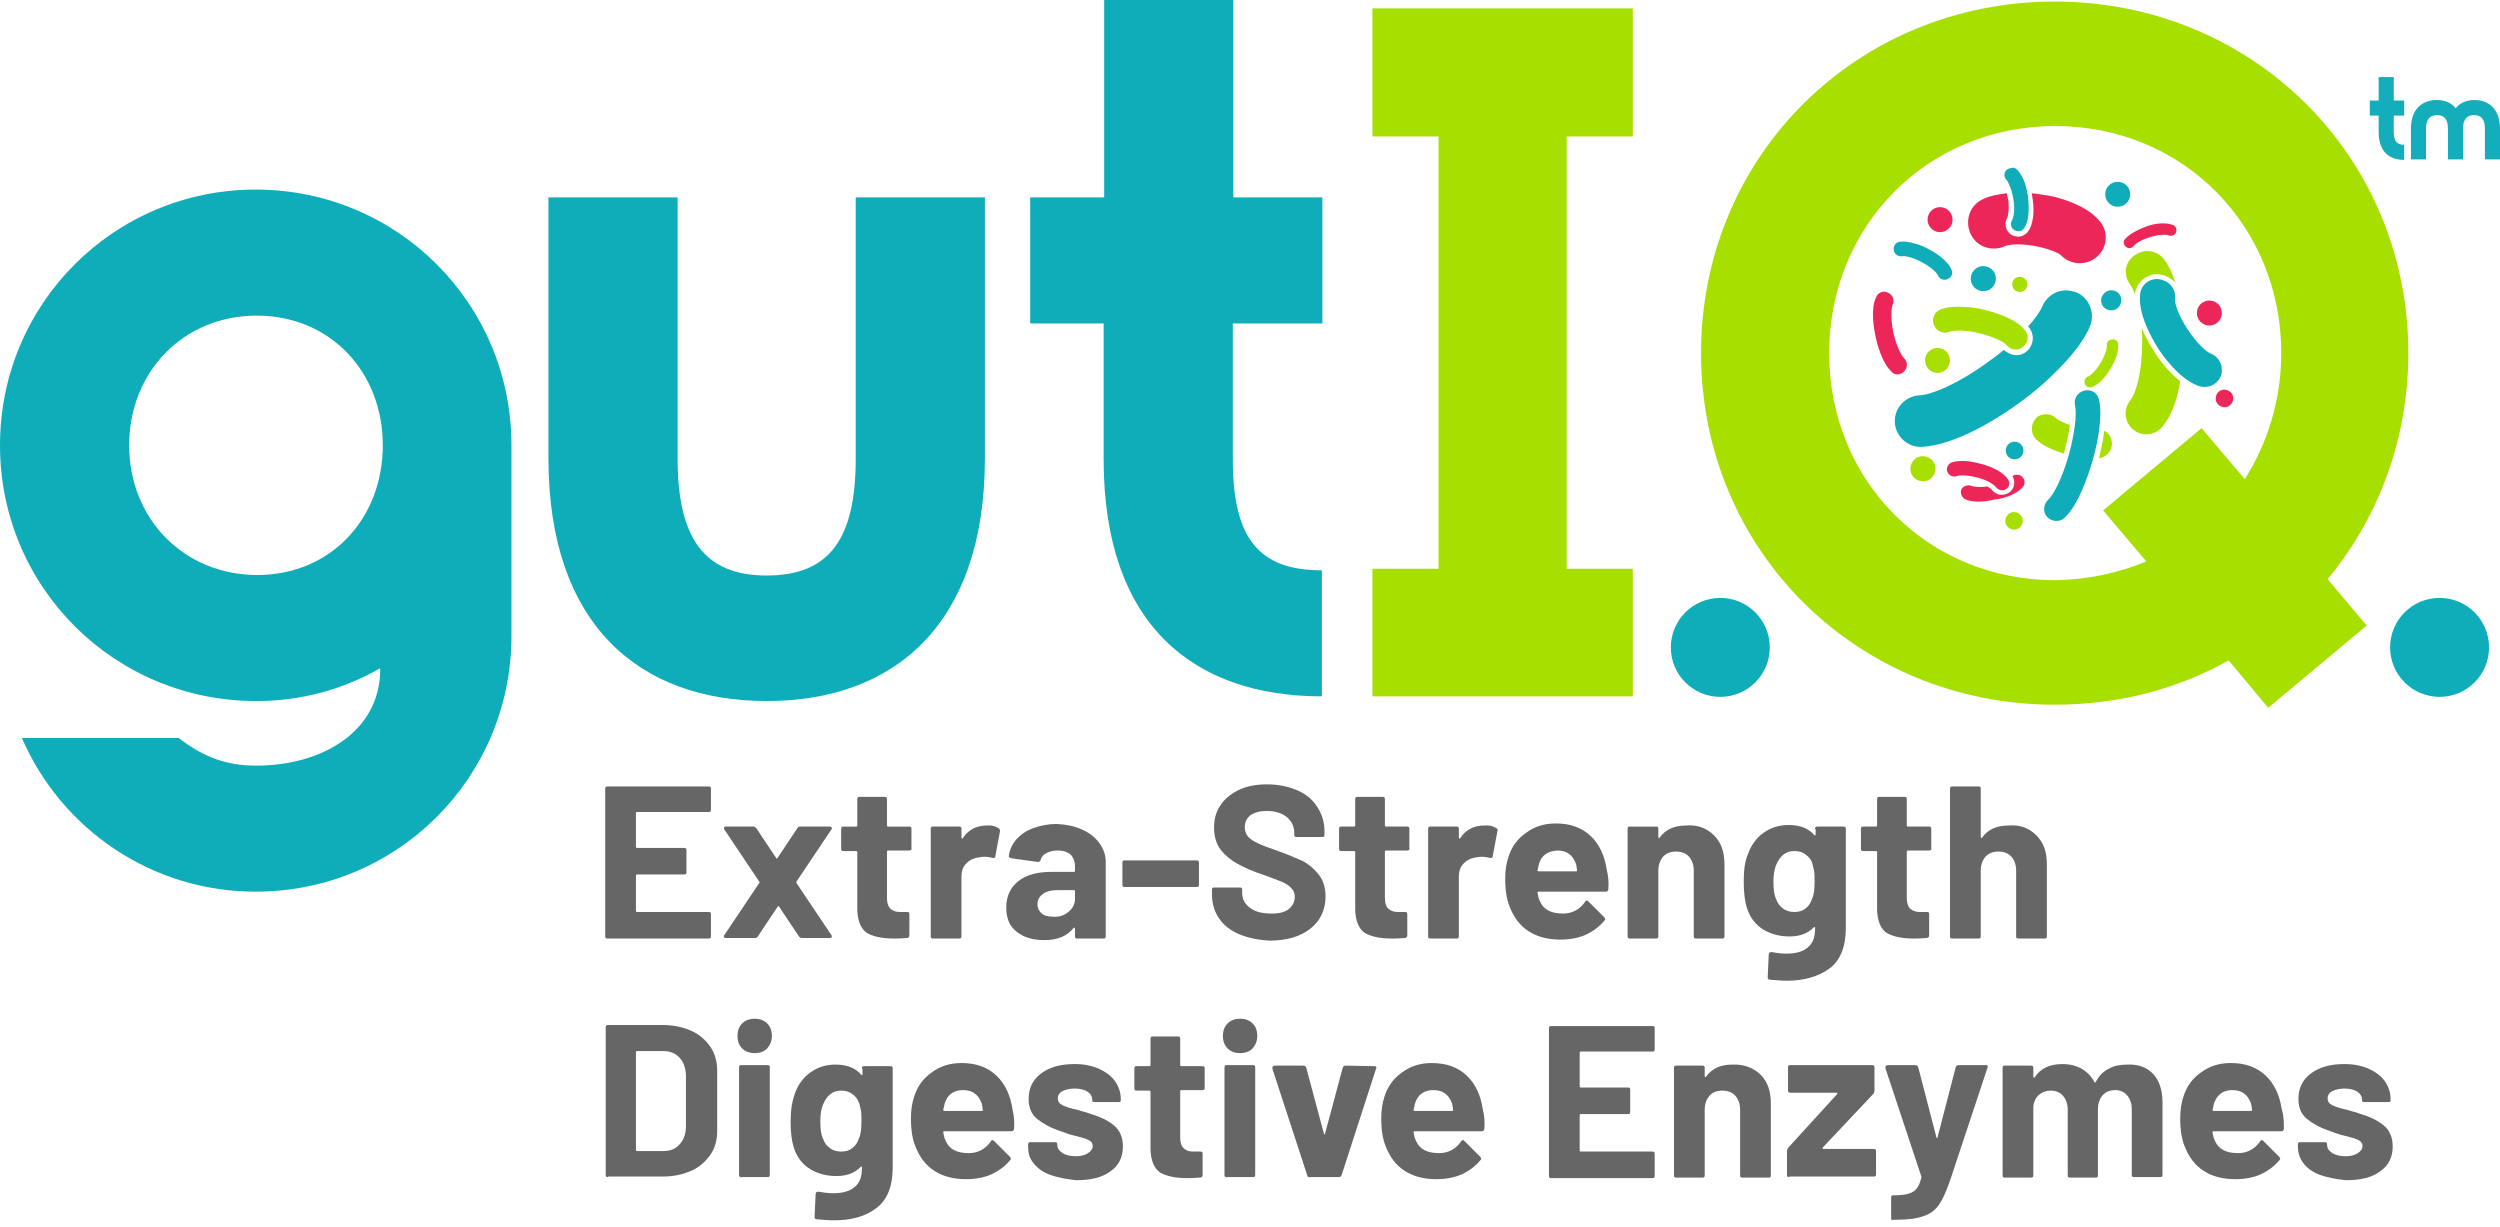 <?xml version="1.0" encoding="utf-8"?>
<!-- Generator: Adobe Illustrator 25.0.0, SVG Export Plug-In . SVG Version: 6.00 Build 0)  -->
<svg version="1.1" id="Layer_1" xmlns="http://www.w3.org/2000/svg" xmlns:xlink="http://www.w3.org/1999/xlink" x="0px" y="0px"
	 viewBox="0 0 480 235.5" style="enable-background:new 0 0 480 235.5;" xml:space="preserve">
<style type="text/css">
	.st0{fill:#666667;}
	.st1{fill:#0FACBA;}
	.st2{fill:#A7DF00;}
	.st3{fill:#13ADBB;}
	.st4{fill:#ED2659;}
</style>
<g>
	<g>
		<path class="st0" d="M136.4,155.8c-0.1,0.1-0.2,0.1-0.4,0.1h-13.7c-0.1,0-0.2,0.1-0.2,0.2v6.5c0,0.1,0.1,0.2,0.2,0.2h9
			c0.1,0,0.3,0,0.4,0.1c0.1,0.1,0.1,0.2,0.1,0.4v4.1c0,0.1,0,0.3-0.1,0.4c-0.1,0.1-0.2,0.1-0.4,0.1h-9c-0.1,0-0.2,0.1-0.2,0.2v6.8
			c0,0.1,0.1,0.2,0.2,0.2H136c0.1,0,0.3,0,0.4,0.1c0.1,0.1,0.1,0.2,0.1,0.4v4.1c0,0.1,0,0.3-0.1,0.4c-0.1,0.1-0.2,0.1-0.4,0.1h-19.3
			c-0.1,0-0.3,0-0.4-0.1s-0.1-0.2-0.1-0.4v-28.2c0-0.1,0-0.3,0.1-0.4c0.1-0.1,0.2-0.1,0.4-0.1H136c0.1,0,0.3,0,0.4,0.1
			c0.1,0.1,0.1,0.2,0.1,0.4v4.1C136.5,155.6,136.5,155.7,136.4,155.8z"/>
		<path class="st0" d="M139,179.9c-0.1-0.1,0-0.3,0.1-0.4l6.7-10c0.1-0.1,0.1-0.2,0-0.2l-6.7-10c-0.1-0.1-0.1-0.2-0.1-0.3
			c0-0.2,0.1-0.3,0.4-0.3h5.2c0.3,0,0.4,0.1,0.6,0.3l3.8,5.7c0.1,0.2,0.2,0.2,0.3,0l3.8-5.7c0.1-0.2,0.3-0.3,0.6-0.3h5.6
			c0.2,0,0.3,0.1,0.4,0.2c0.1,0.1,0,0.3-0.1,0.4l-6.7,10c0,0.1,0,0.2,0,0.2l6.7,10c0.1,0.1,0.1,0.2,0.1,0.3c0,0.2-0.1,0.3-0.4,0.3
			H154c-0.3,0-0.4-0.1-0.6-0.3l-3.8-5.7c-0.1-0.2-0.2-0.2-0.3,0l-3.8,5.7c-0.1,0.2-0.3,0.3-0.6,0.3h-5.6
			C139.2,180.1,139.1,180.1,139,179.9z"/>
		<path class="st0" d="M174.9,163.2c-0.1,0.1-0.2,0.1-0.4,0.1h-4c-0.1,0-0.2,0.1-0.2,0.2v8.9c0,0.9,0.2,1.6,0.6,2
			c0.4,0.4,1,0.7,1.8,0.7h1.4c0.1,0,0.3,0,0.4,0.1c0.1,0.1,0.1,0.2,0.1,0.4v4c0,0.3-0.2,0.5-0.5,0.5c-1.2,0.1-2,0.1-2.5,0.1
			c-2.3,0-4-0.4-5.2-1.1c-1.1-0.8-1.7-2.2-1.8-4.3v-11.2c0-0.1-0.1-0.2-0.2-0.2H162c-0.1,0-0.3,0-0.4-0.1c-0.1-0.1-0.1-0.2-0.1-0.4
			v-3.7c0-0.1,0-0.3,0.1-0.4c0.1-0.1,0.2-0.1,0.4-0.1h2.4c0.1,0,0.2-0.1,0.2-0.2v-5c0-0.1,0-0.3,0.1-0.4c0.1-0.1,0.2-0.1,0.4-0.1
			h4.7c0.1,0,0.3,0,0.4,0.1c0.1,0.1,0.1,0.2,0.1,0.4v5c0,0.1,0.1,0.2,0.2,0.2h4c0.1,0,0.3,0,0.4,0.1c0.1,0.1,0.1,0.2,0.1,0.4v3.7
			C175.1,163,175,163.1,174.9,163.2z"/>
		<path class="st0" d="M191.7,159c0.2,0.1,0.3,0.3,0.3,0.6l-0.9,4.8c0,0.3-0.2,0.4-0.6,0.3c-0.4-0.1-0.9-0.2-1.5-0.2
			c-0.2,0-0.5,0-0.9,0.1c-1,0.1-1.9,0.5-2.5,1.1c-0.7,0.7-1,1.5-1,2.6v11.4c0,0.1,0,0.3-0.1,0.4c-0.1,0.1-0.2,0.1-0.4,0.1h-4.9
			c-0.1,0-0.3,0-0.4-0.1c-0.1-0.1-0.1-0.2-0.1-0.4v-20.5c0-0.1,0-0.3,0.1-0.4c0.1-0.1,0.2-0.1,0.4-0.1h4.9c0.1,0,0.3,0,0.4,0.1
			s0.1,0.2,0.1,0.4v1.6c0,0.1,0,0.1,0.1,0.2c0.1,0,0.1,0,0.1,0c1.1-1.7,2.7-2.5,4.6-2.5C190.3,158.4,191.1,158.6,191.7,159z"/>
		<path class="st0" d="M207.8,159.3c1.4,0.6,2.5,1.5,3.3,2.6s1.2,2.3,1.2,3.6v14.2c0,0.1,0,0.3-0.1,0.4c-0.1,0.1-0.2,0.1-0.4,0.1
			h-4.9c-0.1,0-0.3,0-0.4-0.1c-0.1-0.1-0.1-0.2-0.1-0.4v-1.4c0-0.1,0-0.1-0.1-0.2c-0.1,0-0.1,0-0.2,0.1c-1.2,1.5-3,2.3-5.6,2.3
			c-2.2,0-3.9-0.5-5.3-1.6s-2-2.6-2-4.7c0-2.1,0.8-3.8,2.3-5s3.6-1.8,6.4-1.8h4.3c0.1,0,0.2-0.1,0.2-0.2v-0.9c0-0.9-0.3-1.6-0.8-2.2
			c-0.6-0.5-1.4-0.8-2.5-0.8c-0.9,0-1.6,0.2-2.2,0.5c-0.6,0.3-0.9,0.7-1.1,1.3c-0.1,0.3-0.3,0.4-0.5,0.4l-5.1-0.7
			c-0.3-0.1-0.5-0.2-0.5-0.4c0.1-1.2,0.6-2.2,1.4-3.2c0.8-0.9,1.9-1.7,3.3-2.2c1.4-0.5,2.9-0.8,4.5-0.8
			C204.7,158.3,206.3,158.6,207.8,159.3z M205.1,175.1c0.8-0.6,1.3-1.5,1.3-2.5v-1.5c0-0.1-0.1-0.2-0.2-0.2h-3
			c-1.3,0-2.2,0.2-2.9,0.7s-1.1,1.1-1.1,2c0,0.8,0.3,1.3,0.8,1.8c0.5,0.4,1.2,0.6,2.1,0.6C203.3,176.1,204.3,175.8,205.1,175.1z"/>
		<path class="st0" d="M215.6,170.2c-0.1-0.1-0.1-0.2-0.1-0.4v-4.1c0-0.1,0-0.3,0.1-0.4c0.1-0.1,0.2-0.1,0.4-0.1h13.7
			c0.1,0,0.3,0,0.4,0.1c0.1,0.1,0.1,0.2,0.1,0.4v4.1c0,0.1,0,0.3-0.1,0.4c-0.1,0.1-0.2,0.1-0.4,0.1H216
			C215.8,170.3,215.7,170.3,215.6,170.2z"/>
		<path class="st0" d="M238,179.4c-1.7-0.7-3-1.7-3.9-3s-1.4-2.9-1.4-4.6v-0.9c0-0.1,0-0.3,0.1-0.4c0.1-0.1,0.2-0.1,0.4-0.1h4.8
			c0.1,0,0.3,0,0.4,0.1c0.1,0.1,0.1,0.2,0.1,0.4v0.6c0,1.1,0.5,2.1,1.5,2.8c1,0.8,2.4,1.1,4.2,1.1c1.5,0,2.6-0.3,3.3-0.9
			c0.7-0.6,1.1-1.4,1.1-2.3c0-0.7-0.2-1.2-0.7-1.7c-0.4-0.5-1.1-0.9-1.8-1.2c-0.8-0.3-2-0.8-3.7-1.4c-1.9-0.6-3.4-1.3-4.7-2
			s-2.4-1.6-3.3-2.7c-0.9-1.2-1.3-2.6-1.3-4.3s0.4-3.1,1.3-4.4c0.9-1.3,2.1-2.2,3.6-2.9s3.3-1,5.3-1c2.1,0,4,0.4,5.7,1.1
			s3,1.8,3.9,3.2s1.4,2.9,1.4,4.7v0.6c0,0.1,0,0.3-0.1,0.4c-0.1,0.1-0.2,0.1-0.4,0.1H249c-0.1,0-0.3,0-0.4-0.1
			c-0.1-0.1-0.1-0.2-0.1-0.4v-0.3c0-1.2-0.5-2.2-1.4-3c-1-0.8-2.3-1.2-3.9-1.2c-1.3,0-2.3,0.3-3.1,0.8c-0.7,0.6-1.1,1.3-1.1,2.3
			c0,0.7,0.2,1.3,0.6,1.8c0.4,0.5,1.1,0.9,1.9,1.3c0.8,0.4,2.2,0.9,3.9,1.5c2,0.7,3.5,1.4,4.7,1.9c1.1,0.6,2.1,1.4,3,2.5
			s1.4,2.5,1.4,4.3c0,2.6-1,4.7-2.9,6.2s-4.5,2.3-7.8,2.3C241.7,180.5,239.7,180.1,238,179.4z"/>
		<path class="st0" d="M270.5,163.2c-0.1,0.1-0.2,0.1-0.4,0.1h-4c-0.1,0-0.2,0.1-0.2,0.2v8.9c0,0.9,0.2,1.6,0.6,2s1,0.7,1.8,0.7h1.4
			c0.1,0,0.3,0,0.4,0.1s0.1,0.2,0.1,0.4v4c0,0.3-0.2,0.5-0.5,0.5c-1.2,0.1-2,0.1-2.5,0.1c-2.3,0-4-0.4-5.2-1.1
			c-1.1-0.8-1.7-2.2-1.8-4.3v-11.2c0-0.1-0.1-0.2-0.2-0.2h-2.4c-0.1,0-0.3,0-0.4-0.1s-0.1-0.2-0.1-0.4v-3.7c0-0.1,0-0.3,0.1-0.4
			s0.2-0.1,0.4-0.1h2.4c0.1,0,0.2-0.1,0.2-0.2v-5c0-0.1,0-0.3,0.1-0.4c0.1-0.1,0.2-0.1,0.4-0.1h4.7c0.1,0,0.3,0,0.4,0.1
			s0.1,0.2,0.1,0.4v5c0,0.1,0.1,0.2,0.2,0.2h4c0.1,0,0.3,0,0.4,0.1s0.1,0.2,0.1,0.4v3.7C270.7,163,270.6,163.1,270.5,163.2z"/>
		<path class="st0" d="M287.3,159c0.2,0.1,0.3,0.3,0.2,0.6l-0.9,4.8c0,0.3-0.2,0.4-0.6,0.3c-0.4-0.1-0.9-0.2-1.5-0.2
			c-0.2,0-0.5,0-0.9,0.1c-1,0.1-1.9,0.5-2.5,1.1c-0.7,0.7-1,1.5-1,2.6v11.4c0,0.1,0,0.3-0.1,0.4c-0.1,0.1-0.2,0.1-0.4,0.1h-4.9
			c-0.1,0-0.3,0-0.4-0.1s-0.1-0.2-0.1-0.4v-20.5c0-0.1,0-0.3,0.1-0.4s0.2-0.1,0.4-0.1h4.9c0.1,0,0.3,0,0.4,0.1s0.1,0.2,0.1,0.4v1.6
			c0,0.1,0,0.1,0.1,0.2c0.1,0,0.1,0,0.1,0c1.1-1.7,2.7-2.5,4.6-2.5C285.9,158.4,286.7,158.6,287.3,159z"/>
		<path class="st0" d="M308.8,170.7c0,0.3-0.2,0.5-0.5,0.5h-12.9c-0.2,0-0.2,0.1-0.2,0.2c0.1,0.6,0.2,1.1,0.5,1.7
			c0.7,1.6,2.2,2.3,4.4,2.3c1.8,0,3.2-0.8,4.2-2.2c0.1-0.2,0.2-0.3,0.4-0.3c0.1,0,0.2,0.1,0.3,0.2l3,3c0.1,0.1,0.2,0.3,0.2,0.4
			c0,0.1-0.1,0.2-0.2,0.3c-0.9,1.1-2.1,2-3.6,2.7c-1.4,0.6-3,0.9-4.8,0.9c-2.4,0-4.4-0.5-6.1-1.6s-2.8-2.6-3.6-4.6
			c-0.6-1.4-0.9-3.2-0.9-5.5c0-1.5,0.2-2.9,0.6-4.1c0.6-2,1.8-3.6,3.4-4.7c1.6-1.2,3.5-1.8,5.7-1.8c2.8,0,5,0.8,6.7,2.4
			c1.7,1.6,2.7,3.8,3.1,6.5C308.8,168.2,308.9,169.4,308.8,170.7z M295.5,165.8c-0.1,0.4-0.2,0.8-0.3,1.3c0,0.1,0.1,0.2,0.2,0.2h7.2
			c0.2,0,0.2-0.1,0.2-0.2c-0.1-0.8-0.2-1.2-0.2-1.2c-0.3-0.8-0.7-1.5-1.3-1.9c-0.6-0.5-1.4-0.7-2.3-0.7
			C297.2,163.4,296,164.2,295.5,165.8z"/>
		<path class="st0" d="M329.1,160.4c1.4,1.4,2,3.2,2,5.6v13.7c0,0.1,0,0.3-0.1,0.4c-0.1,0.1-0.2,0.1-0.4,0.1h-4.9
			c-0.1,0-0.3,0-0.4-0.1s-0.1-0.2-0.1-0.4v-12.5c0-1.1-0.3-2-0.9-2.7s-1.5-1-2.5-1s-1.9,0.3-2.5,1s-0.9,1.6-0.9,2.7v12.5
			c0,0.1,0,0.3-0.1,0.4c-0.1,0.1-0.2,0.1-0.4,0.1H313c-0.1,0-0.3,0-0.4-0.1s-0.1-0.2-0.1-0.4v-20.5c0-0.1,0-0.3,0.1-0.4
			s0.2-0.1,0.4-0.1h4.9c0.1,0,0.3,0,0.4,0.1s0.1,0.2,0.1,0.4v1.5c0,0.1,0,0.1,0.1,0.2c0.1,0,0.1,0,0.1,0c1.1-1.6,2.8-2.4,5.1-2.4
			C325.9,158.3,327.7,159,329.1,160.4z"/>
		<path class="st0" d="M348.6,158.8c0.1-0.1,0.2-0.1,0.4-0.1h4.9c0.1,0,0.3,0,0.4,0.1s0.1,0.2,0.1,0.4v19c0,3.6-1.1,6.3-3.2,7.8
			s-4.8,2.3-8.1,2.3c-1,0-2.1-0.1-3.3-0.2c-0.3,0-0.4-0.2-0.4-0.5l0.2-4.3c0-0.4,0.2-0.5,0.6-0.5c1,0.2,1.9,0.3,2.8,0.3
			c1.8,0,3.2-0.4,4.1-1.2c1-0.8,1.4-2,1.4-3.8c0-0.1,0-0.1-0.1-0.1s-0.1,0-0.2,0.1c-1.1,1.1-2.6,1.7-4.6,1.7c-1.8,0-3.5-0.4-5-1.3
			c-1.5-0.9-2.6-2.3-3.2-4.2c-0.4-1.3-0.6-2.9-0.6-5c0-2.2,0.2-3.9,0.8-5.3c0.6-1.7,1.6-3.1,3-4.1s3-1.5,4.8-1.5
			c2.1,0,3.8,0.6,4.9,1.9c0.1,0.1,0.1,0.1,0.2,0.1s0.1-0.1,0.1-0.1v-1C348.4,159,348.5,158.9,348.6,158.8z M348.4,169.2
			c0-0.9,0-1.5-0.1-2s-0.2-0.9-0.3-1.3c-0.2-0.8-0.7-1.4-1.3-1.8c-0.6-0.5-1.3-0.7-2.2-0.7c-0.8,0-1.5,0.2-2.1,0.7s-1,1.1-1.3,1.8
			c-0.4,0.8-0.6,2-0.6,3.4c0,1.6,0.2,2.7,0.5,3.3c0.3,0.8,0.7,1.4,1.3,1.8c0.6,0.5,1.4,0.7,2.2,0.7c0.9,0,1.6-0.2,2.2-0.7
			s1-1.1,1.2-1.8C348.3,171.8,348.4,170.7,348.4,169.2z"/>
		<path class="st0" d="M370.7,163.2c-0.1,0.1-0.2,0.1-0.4,0.1h-4c-0.1,0-0.2,0.1-0.2,0.2v8.9c0,0.9,0.2,1.6,0.6,2s1,0.7,1.8,0.7h1.4
			c0.1,0,0.3,0,0.4,0.1s0.1,0.2,0.1,0.4v4c0,0.3-0.2,0.5-0.5,0.5c-1.2,0.1-2,0.1-2.5,0.1c-2.3,0-4-0.4-5.2-1.1
			c-1.1-0.8-1.7-2.2-1.8-4.3v-11.2c0-0.1-0.1-0.2-0.2-0.2h-2.4c-0.1,0-0.3,0-0.4-0.1s-0.1-0.2-0.1-0.4v-3.7c0-0.1,0-0.3,0.1-0.4
			s0.2-0.1,0.4-0.1h2.4c0.1,0,0.2-0.1,0.2-0.2v-5c0-0.1,0-0.3,0.1-0.4c0.1-0.1,0.2-0.1,0.4-0.1h4.7c0.1,0,0.3,0,0.4,0.1
			s0.1,0.2,0.1,0.4v5c0,0.1,0.1,0.2,0.2,0.2h4c0.1,0,0.3,0,0.4,0.1s0.1,0.2,0.1,0.4v3.7C370.9,163,370.8,163.1,370.7,163.2z"/>
		<path class="st0" d="M391,160.4c1.4,1.4,2,3.2,2,5.6v13.7c0,0.1,0,0.3-0.1,0.4c-0.1,0.1-0.2,0.1-0.4,0.1h-4.9
			c-0.1,0-0.3,0-0.4-0.1s-0.1-0.2-0.1-0.4v-12.5c0-1.1-0.3-2-0.9-2.7s-1.5-1-2.5-1s-1.9,0.3-2.5,1s-0.9,1.6-0.9,2.7v12.5
			c0,0.1,0,0.3-0.1,0.4c-0.1,0.1-0.2,0.1-0.4,0.1h-4.9c-0.1,0-0.3,0-0.4-0.1s-0.1-0.2-0.1-0.4v-28.2c0-0.1,0-0.3,0.1-0.4
			s0.2-0.1,0.4-0.1h4.9c0.1,0,0.3,0,0.4,0.1s0.1,0.2,0.1,0.4v9.2c0,0.1,0,0.1,0.1,0.2c0.1,0,0.1,0,0.1,0c1.1-1.6,2.8-2.4,5.1-2.4
			C387.9,158.3,389.6,159,391,160.4z"/>
		<path class="st0" d="M116.4,225.9c-0.1-0.1-0.1-0.2-0.1-0.4v-28.2c0-0.1,0-0.3,0.1-0.4c0.1-0.1,0.2-0.1,0.4-0.1h10.4
			c2.1,0,3.9,0.4,5.5,1.1c1.6,0.7,2.8,1.8,3.7,3.1s1.3,2.9,1.3,4.6v11.5c0,1.8-0.4,3.3-1.3,4.6c-0.9,1.3-2.1,2.4-3.7,3.1
			c-1.6,0.7-3.4,1.1-5.5,1.1h-10.4C116.6,226.1,116.5,226,116.4,225.9z M122.3,221h5.1c1.3,0,2.3-0.4,3.1-1.3c0.8-0.9,1.2-2,1.2-3.5
			v-9.6c0-1.4-0.4-2.6-1.2-3.5s-1.9-1.3-3.2-1.3h-5c-0.1,0-0.2,0.1-0.2,0.2v18.7C122.1,221,122.2,221,122.3,221z"/>
		<path class="st0" d="M142.5,201.3c-0.6-0.6-0.9-1.4-0.9-2.4s0.3-1.8,0.9-2.4c0.6-0.6,1.4-0.9,2.4-0.9s1.8,0.3,2.4,0.9
			c0.6,0.6,0.9,1.4,0.9,2.4c0,0.9-0.3,1.7-0.9,2.4c-0.6,0.6-1.4,0.9-2.4,0.9S143.1,201.9,142.5,201.3z M142,225.9
			c-0.1-0.1-0.1-0.2-0.1-0.4V205c0-0.1,0-0.3,0.1-0.4c0.1-0.1,0.2-0.1,0.4-0.1h4.9c0.1,0,0.3,0,0.4,0.1c0.1,0.1,0.1,0.2,0.1,0.4
			v20.5c0,0.1,0,0.3-0.1,0.4c-0.1,0.1-0.2,0.1-0.4,0.1h-4.9C142.2,226.1,142.1,226,142,225.9z"/>
		<path class="st0" d="M165.6,204.8c0.1-0.1,0.2-0.1,0.4-0.1h4.9c0.1,0,0.3,0,0.4,0.1c0.1,0.1,0.1,0.2,0.1,0.4v19
			c0,3.6-1.1,6.3-3.2,7.8c-2.1,1.6-4.8,2.3-8.1,2.3c-1,0-2.1-0.1-3.3-0.2c-0.3,0-0.4-0.2-0.4-0.5l0.2-4.3c0-0.4,0.2-0.5,0.6-0.5
			c1,0.2,1.9,0.3,2.8,0.3c1.8,0,3.2-0.4,4.1-1.2c1-0.8,1.4-2,1.4-3.8c0-0.1,0-0.1-0.1-0.1s-0.1,0-0.2,0.1c-1.1,1.1-2.6,1.7-4.6,1.7
			c-1.8,0-3.5-0.4-5-1.3c-1.5-0.9-2.6-2.3-3.2-4.2c-0.4-1.3-0.6-2.9-0.6-5c0-2.2,0.3-3.9,0.8-5.3c0.6-1.7,1.6-3.1,3-4.1
			s3-1.5,4.8-1.5c2.1,0,3.8,0.6,4.9,1.9c0.1,0.1,0.1,0.1,0.2,0.1c0.1,0,0.1-0.1,0.1-0.1v-1C165.4,205,165.5,204.9,165.6,204.8z
			 M165.4,215.2c0-0.9,0-1.5-0.1-2s-0.2-0.9-0.3-1.3c-0.3-0.8-0.7-1.4-1.3-1.8c-0.6-0.5-1.3-0.7-2.2-0.7c-0.8,0-1.5,0.2-2.1,0.7
			s-1,1.1-1.3,1.8c-0.4,0.8-0.6,2-0.6,3.4c0,1.6,0.2,2.7,0.5,3.3c0.3,0.8,0.7,1.4,1.3,1.8c0.6,0.5,1.4,0.7,2.2,0.7
			c0.9,0,1.6-0.2,2.2-0.7c0.6-0.5,1-1.1,1.2-1.8C165.3,217.8,165.4,216.6,165.4,215.2z"/>
		<path class="st0" d="M194.7,216.7c0,0.3-0.2,0.5-0.5,0.5h-12.9c-0.2,0-0.2,0.1-0.2,0.2c0.1,0.6,0.2,1.1,0.5,1.7
			c0.7,1.6,2.2,2.3,4.4,2.3c1.8,0,3.2-0.8,4.2-2.2c0.1-0.2,0.2-0.3,0.4-0.3c0.1,0,0.2,0.1,0.3,0.2l3,3c0.1,0.1,0.2,0.3,0.2,0.4
			c0,0.1-0.1,0.2-0.2,0.3c-0.9,1.1-2.1,2-3.6,2.7c-1.4,0.6-3,0.9-4.8,0.9c-2.4,0-4.4-0.5-6.1-1.6s-2.8-2.6-3.6-4.6
			c-0.6-1.4-0.9-3.2-0.9-5.5c0-1.5,0.2-2.9,0.6-4.1c0.6-2,1.8-3.6,3.4-4.7c1.6-1.2,3.5-1.8,5.7-1.8c2.8,0,5,0.8,6.7,2.4
			c1.7,1.6,2.7,3.8,3.1,6.5C194.7,214.2,194.8,215.4,194.7,216.7z M181.4,211.8c-0.1,0.4-0.2,0.8-0.3,1.3c0,0.1,0.1,0.2,0.2,0.2h7.2
			c0.2,0,0.2-0.1,0.2-0.2c-0.1-0.8-0.2-1.2-0.2-1.2c-0.3-0.8-0.7-1.5-1.3-1.9c-0.6-0.5-1.4-0.7-2.3-0.7
			C183.1,209.3,181.9,210.2,181.4,211.8z"/>
		<path class="st0" d="M201.7,225.6c-1.4-0.5-2.5-1.3-3.2-2.2c-0.8-0.9-1.1-2-1.1-3.2v-0.4c0-0.1,0-0.3,0.1-0.4
			c0.1-0.1,0.2-0.1,0.4-0.1h4.6c0.1,0,0.3,0,0.4,0.1c0.1,0.1,0.1,0.2,0.1,0.4l0,0c0,0.6,0.3,1.1,1,1.6c0.7,0.4,1.5,0.6,2.6,0.6
			c0.9,0,1.7-0.2,2.3-0.6c0.6-0.4,0.9-0.8,0.9-1.4c0-0.5-0.3-0.9-0.8-1.1c-0.5-0.3-1.3-0.5-2.5-0.8c-1.3-0.3-2.3-0.7-3.1-1
			c-1.8-0.6-3.2-1.4-4.3-2.3c-1.1-0.9-1.6-2.2-1.6-3.8c0-2.1,0.8-3.7,2.4-4.9c1.6-1.2,3.7-1.8,6.4-1.8c1.8,0,3.3,0.3,4.7,0.9
			c1.3,0.6,2.4,1.4,3.1,2.4c0.7,1,1.1,2.2,1.1,3.5c0,0.1,0,0.3-0.1,0.4c-0.1,0.1-0.2,0.1-0.4,0.1h-4.5c-0.1,0-0.3,0-0.4-0.1
			c-0.1-0.1-0.1-0.2-0.1-0.4c0-0.6-0.3-1.1-0.9-1.5c-0.6-0.4-1.5-0.6-2.5-0.6c-0.9,0-1.7,0.2-2.3,0.5s-0.9,0.8-0.9,1.4
			c0,0.6,0.3,1,0.9,1.3s1.5,0.6,2.9,0.9c0.3,0.1,0.7,0.2,1,0.3c0.4,0.1,0.8,0.2,1.3,0.4c2,0.6,3.5,1.3,4.7,2.3
			c1.1,0.9,1.7,2.3,1.7,4c0,2.1-0.8,3.7-2.4,4.8c-1.6,1.2-3.8,1.7-6.6,1.7C204.8,226.4,203.1,226.1,201.7,225.6z"/>
		<path class="st0" d="M231.2,209.2c-0.1,0.1-0.2,0.1-0.4,0.1h-4c-0.1,0-0.2,0.1-0.2,0.2v8.9c0,0.9,0.2,1.6,0.6,2
			c0.4,0.4,1,0.7,1.8,0.7h1.4c0.1,0,0.3,0,0.4,0.1c0.1,0.1,0.1,0.2,0.1,0.4v4c0,0.3-0.2,0.5-0.5,0.5c-1.2,0.1-2,0.1-2.5,0.1
			c-2.3,0-4-0.4-5.2-1.1c-1.1-0.8-1.7-2.2-1.8-4.3v-11.2c0-0.1-0.1-0.2-0.2-0.2h-2.4c-0.1,0-0.3,0-0.4-0.1c-0.1-0.1-0.1-0.2-0.1-0.4
			v-3.7c0-0.1,0-0.3,0.1-0.4c0.1-0.1,0.2-0.1,0.4-0.1h2.4c0.1,0,0.2-0.1,0.2-0.2v-5c0-0.1,0-0.3,0.1-0.4c0.1-0.1,0.2-0.1,0.4-0.1
			h4.7c0.1,0,0.3,0,0.4,0.1c0.1,0.1,0.1,0.2,0.1,0.4v5c0,0.1,0.1,0.2,0.2,0.2h4c0.1,0,0.3,0,0.4,0.1c0.1,0.1,0.1,0.2,0.1,0.4v3.7
			C231.3,209,231.3,209.1,231.2,209.2z"/>
		<path class="st0" d="M235.7,201.3c-0.6-0.6-0.9-1.4-0.9-2.4s0.3-1.8,0.9-2.4c0.6-0.6,1.4-0.9,2.4-0.9s1.8,0.3,2.4,0.9
			c0.6,0.6,0.9,1.4,0.9,2.4c0,0.9-0.3,1.7-0.9,2.4c-0.6,0.6-1.4,0.9-2.4,0.9C237.1,202.2,236.3,201.9,235.7,201.3z M235.2,225.9
			c-0.1-0.1-0.1-0.2-0.1-0.4V205c0-0.1,0-0.3,0.1-0.4c0.1-0.1,0.2-0.1,0.4-0.1h4.9c0.1,0,0.3,0,0.4,0.1c0.1,0.1,0.1,0.2,0.1,0.4
			v20.5c0,0.1,0,0.3-0.1,0.4c-0.1,0.1-0.2,0.1-0.4,0.1h-4.9C235.4,226.1,235.3,226,235.2,225.9z"/>
		<path class="st0" d="M251,225.7l-6.7-20.5c0-0.1,0-0.1,0-0.2c0-0.2,0.2-0.4,0.5-0.4h5.4c0.3,0,0.5,0.1,0.6,0.4l3.4,12.7
			c0,0.1,0.1,0.1,0.1,0.1s0.1,0,0.1-0.1l3.4-12.7c0.1-0.3,0.3-0.4,0.6-0.4l5.4,0.1c0.2,0,0.3,0,0.4,0.1s0.1,0.2,0,0.4l-6.6,20.4
			c-0.1,0.3-0.3,0.4-0.5,0.4h-5.5C251.2,226.1,251,225.9,251,225.7z"/>
		<path class="st0" d="M285,216.7c0,0.3-0.2,0.5-0.5,0.5h-12.9c-0.2,0-0.2,0.1-0.2,0.2c0.1,0.6,0.2,1.1,0.5,1.7
			c0.7,1.6,2.2,2.3,4.4,2.3c1.8,0,3.2-0.8,4.2-2.2c0.1-0.2,0.2-0.3,0.4-0.3c0.1,0,0.2,0.1,0.3,0.2l3,3c0.1,0.1,0.2,0.3,0.2,0.4
			c0,0.1-0.1,0.2-0.2,0.3c-0.9,1.1-2.1,2-3.6,2.7c-1.4,0.6-3,0.9-4.8,0.9c-2.4,0-4.4-0.5-6.1-1.6s-2.8-2.6-3.6-4.6
			c-0.6-1.4-0.9-3.2-0.9-5.5c0-1.5,0.2-2.9,0.6-4.1c0.6-2,1.8-3.6,3.4-4.7c1.6-1.2,3.5-1.8,5.7-1.8c2.8,0,5,0.8,6.7,2.4
			c1.7,1.6,2.7,3.8,3.1,6.5C285,214.2,285.1,215.4,285,216.7z M271.7,211.8c-0.1,0.4-0.2,0.8-0.3,1.3c0,0.1,0.1,0.2,0.2,0.2h7.2
			c0.2,0,0.2-0.1,0.2-0.2c-0.1-0.8-0.2-1.2-0.2-1.2c-0.3-0.8-0.7-1.5-1.3-1.9c-0.6-0.5-1.4-0.7-2.3-0.7
			C273.4,209.3,272.2,210.2,271.7,211.8z"/>
		<path class="st0" d="M317.6,201.8c-0.1,0.1-0.2,0.1-0.4,0.1h-13.7c-0.1,0-0.2,0.1-0.2,0.2v6.5c0,0.1,0.1,0.2,0.2,0.2h9
			c0.1,0,0.3,0,0.4,0.1s0.1,0.2,0.1,0.4v4.1c0,0.1,0,0.3-0.1,0.4c-0.1,0.1-0.2,0.1-0.4,0.1h-9c-0.1,0-0.2,0.1-0.2,0.2v6.8
			c0,0.1,0.1,0.2,0.2,0.2h13.7c0.1,0,0.3,0,0.4,0.1s0.1,0.2,0.1,0.4v4.1c0,0.1,0,0.3-0.1,0.4c-0.1,0.1-0.2,0.1-0.4,0.1h-19.3
			c-0.1,0-0.3,0-0.4-0.1s-0.1-0.2-0.1-0.4v-28.2c0-0.1,0-0.3,0.1-0.4s0.2-0.1,0.4-0.1h19.3c0.1,0,0.3,0,0.4,0.1s0.1,0.2,0.1,0.4v4.1
			C317.7,201.5,317.7,201.7,317.6,201.8z"/>
		<path class="st0" d="M338,206.3c1.4,1.4,2,3.2,2,5.6v13.7c0,0.1,0,0.3-0.1,0.4c-0.1,0.1-0.2,0.1-0.4,0.1h-4.9
			c-0.1,0-0.3,0-0.4-0.1s-0.1-0.2-0.1-0.4v-12.5c0-1.1-0.3-2-0.9-2.7s-1.5-1-2.5-1s-1.9,0.3-2.5,1s-0.9,1.6-0.9,2.7v12.5
			c0,0.1,0,0.3-0.1,0.4c-0.1,0.1-0.2,0.1-0.4,0.1h-4.9c-0.1,0-0.3,0-0.4-0.1s-0.1-0.2-0.1-0.4v-20.5c0-0.1,0-0.3,0.1-0.4
			s0.2-0.1,0.4-0.1h4.9c0.1,0,0.3,0,0.4,0.1s0.1,0.2,0.1,0.4v1.5c0,0.1,0,0.1,0.1,0.2c0.1,0,0.1,0,0.1,0c1.1-1.6,2.8-2.4,5.1-2.4
			C334.8,204.3,336.6,205,338,206.3z"/>
		<path class="st0" d="M343.2,225.9c-0.1-0.1-0.1-0.2-0.1-0.4V221c0-0.2,0.1-0.4,0.2-0.6l9.4-10.3c0.1-0.2,0.1-0.3-0.1-0.3h-8.8
			c-0.1,0-0.3,0-0.4-0.1s-0.1-0.2-0.1-0.4V205c0-0.1,0-0.3,0.1-0.4s0.2-0.1,0.4-0.1h15.6c0.1,0,0.3,0,0.4,0.1s0.1,0.2,0.1,0.4v4.4
			c0,0.2-0.1,0.4-0.2,0.6l-9.7,10.3c-0.1,0.2-0.1,0.3,0.1,0.3h9.6c0.1,0,0.3,0,0.4,0.1s0.1,0.2,0.1,0.4v4.3c0,0.1,0,0.3-0.1,0.4
			c-0.1,0.1-0.2,0.1-0.4,0.1h-16.1C343.5,226.1,343.3,226,343.2,225.9z"/>
		<path class="st0" d="M363.2,234.2c-0.1-0.1-0.1-0.2-0.1-0.4V230c0-0.1,0-0.3,0.1-0.4s0.2-0.1,0.4-0.1c1.2,0,2.1-0.1,2.8-0.3
			s1.2-0.5,1.6-1s0.7-1.2,0.9-2.1c0-0.1,0-0.1,0-0.2l-6.9-20.8c0-0.1,0-0.1,0-0.2c0-0.2,0.2-0.4,0.5-0.4h5.2c0.3,0,0.5,0.1,0.6,0.4
			l3.5,13.5c0,0.1,0.1,0.1,0.1,0.1c0.1,0,0.1,0,0.1-0.1l3.5-13.5c0.1-0.3,0.3-0.4,0.6-0.4h5.1c0.2,0,0.3,0,0.4,0.1s0.1,0.2,0,0.4
			l-7.2,21.7c-0.7,2-1.4,3.6-2.1,4.6s-1.7,1.8-3,2.2c-1.3,0.5-3.2,0.7-5.6,0.7h-0.3C363.3,234.4,363.2,234.3,363.2,234.2z"/>
		<path class="st0" d="M413.4,206.2c1.2,1.3,1.8,3.1,1.8,5.5v13.8c0,0.1,0,0.3-0.1,0.4c-0.1,0.1-0.2,0.1-0.4,0.1h-4.9
			c-0.1,0-0.3,0-0.4-0.1s-0.1-0.2-0.1-0.4V213c0-1.1-0.3-2-0.9-2.7s-1.4-1-2.3-1s-1.8,0.3-2.4,1s-0.9,1.6-0.9,2.7v12.6
			c0,0.1,0,0.3-0.1,0.4c-0.1,0.1-0.2,0.1-0.4,0.1h-4.8c-0.1,0-0.3,0-0.4-0.1s-0.1-0.2-0.1-0.4v-12.5c0-1.1-0.3-2-0.9-2.7
			s-1.4-1-2.4-1c-0.9,0-1.6,0.3-2.2,0.8s-1,1.3-1.1,2.2v13.2c0,0.1,0,0.3-0.1,0.4c-0.1,0.1-0.2,0.1-0.4,0.1H385
			c-0.1,0-0.3,0-0.4-0.1s-0.1-0.2-0.1-0.4v-20.5c0-0.1,0-0.3,0.1-0.4s0.2-0.1,0.4-0.1h4.9c0.1,0,0.3,0,0.4,0.1s0.1,0.2,0.1,0.4v1.6
			c0,0.1,0,0.1,0.1,0.2s0.1,0,0.2-0.1c1.1-1.7,2.9-2.5,5.3-2.5c1.4,0,2.6,0.3,3.7,0.9c1,0.6,1.8,1.4,2.4,2.5c0.1,0.2,0.2,0.2,0.3,0
			c0.6-1.1,1.4-2,2.5-2.5c1-0.6,2.2-0.8,3.5-0.8C410.5,204.3,412.2,204.9,413.4,206.2z"/>
		<path class="st0" d="M438.5,216.7c0,0.3-0.2,0.5-0.5,0.5h-13c-0.2,0-0.2,0.1-0.2,0.2c0.1,0.6,0.2,1.1,0.5,1.7
			c0.7,1.6,2.2,2.3,4.4,2.3c1.8,0,3.2-0.8,4.2-2.2c0.1-0.2,0.2-0.3,0.4-0.3c0.1,0,0.2,0.1,0.3,0.2l3,3c0.1,0.1,0.2,0.3,0.2,0.4
			c0,0.1-0.1,0.2-0.2,0.3c-0.9,1.1-2.1,2-3.6,2.7c-1.4,0.6-3,0.9-4.8,0.9c-2.4,0-4.4-0.5-6.1-1.6s-2.8-2.6-3.6-4.6
			c-0.6-1.4-0.9-3.2-0.9-5.5c0-1.5,0.2-2.9,0.6-4.1c0.6-2,1.8-3.6,3.4-4.7c1.6-1.2,3.5-1.8,5.7-1.8c2.8,0,5,0.8,6.7,2.4
			c1.7,1.6,2.7,3.8,3.1,6.5C438.5,214.2,438.5,215.4,438.5,216.7z M425.1,211.8c-0.1,0.4-0.2,0.8-0.3,1.3c0,0.1,0.1,0.2,0.2,0.2h7.2
			c0.2,0,0.2-0.1,0.2-0.2c-0.1-0.8-0.2-1.2-0.2-1.2c-0.3-0.8-0.7-1.5-1.3-1.9c-0.6-0.5-1.4-0.7-2.3-0.7
			C426.8,209.3,425.7,210.2,425.1,211.8z"/>
		<path class="st0" d="M445.5,225.6c-1.4-0.5-2.5-1.3-3.2-2.2s-1.1-2-1.1-3.2v-0.4c0-0.1,0-0.3,0.1-0.4c0.1-0.1,0.2-0.1,0.4-0.1h4.6
			c0.1,0,0.3,0,0.4,0.1s0.1,0.2,0.1,0.4l0,0c0,0.6,0.3,1.1,1,1.6c0.7,0.4,1.5,0.6,2.6,0.6c0.9,0,1.7-0.2,2.3-0.6s0.9-0.8,0.9-1.4
			c0-0.5-0.3-0.9-0.8-1.1c-0.5-0.3-1.3-0.5-2.5-0.8c-1.3-0.3-2.3-0.7-3.1-1c-1.8-0.6-3.2-1.4-4.3-2.3c-1.1-0.9-1.6-2.2-1.6-3.8
			c0-2.1,0.8-3.7,2.4-4.9s3.7-1.8,6.4-1.8c1.8,0,3.3,0.3,4.7,0.9c1.3,0.6,2.4,1.4,3.1,2.4s1.1,2.2,1.1,3.5c0,0.1,0,0.3-0.1,0.4
			c-0.1,0.1-0.2,0.1-0.4,0.1H454c-0.1,0-0.3,0-0.4-0.1s-0.1-0.2-0.1-0.4c0-0.6-0.3-1.1-0.9-1.5s-1.5-0.6-2.5-0.6
			c-0.9,0-1.7,0.2-2.3,0.5c-0.6,0.3-0.9,0.8-0.9,1.4c0,0.6,0.3,1,0.9,1.3s1.5,0.6,2.9,0.9c0.3,0.1,0.7,0.2,1,0.3
			c0.4,0.1,0.8,0.2,1.3,0.4c2,0.6,3.5,1.3,4.7,2.3c1.1,0.9,1.7,2.3,1.7,4c0,2.1-0.8,3.7-2.4,4.8c-1.6,1.2-3.8,1.7-6.6,1.7
			C448.5,226.4,446.9,226.1,445.5,225.6z"/>
	</g>
	<g id="Logo_2_">
		<g>
			<path class="st1" d="M4.2,141.7h30.1c5,3.8,9.3,5.3,14.9,5.3c12.6,0,23.8-6.5,23.8-18.5v-0.2c-7,4-15,6.3-23.8,6.3
				C21.9,134.6,0,112.7,0,85.5s21.9-49.1,49.1-49.1s49.1,21.9,49.1,49.1v36.6c0,27.2-21.9,49.1-49.1,49.1
				C29.1,171.2,11.8,159.2,4.2,141.7z M73.5,85.5c0-14.1-10.1-24.9-24.2-24.9S24.8,71.4,24.8,85.5s10.5,24.9,24.6,24.9
				S73.5,99.6,73.5,85.5z"/>
			<path class="st1" d="M189.1,37.9V88c0,32-17.5,46.6-41.9,46.6S105.3,120,105.3,88V37.9h24.8V88c0,15.2,5,22.5,17.1,22.5
				c12.2,0,17.1-7.2,17.1-22.5V37.9H189.1z"/>
			<path class="st1" d="M236.7,62.1v26.1c0,15.2,5,21.3,17.1,21.3v24.2c-24.4,0-41.9-13.5-41.9-45.5V62.1h-14.1V37.9H212V0h24.8
				v37.9h17.1v24.2C253.9,62.1,236.7,62.1,236.7,62.1z"/>
		</g>
		<g>
			<g>
				<polygon class="st2" points="313.5,26.2 313.5,1.6 263.5,1.6 263.5,26.2 276.2,26.2 276.2,109.2 263.5,109.2 263.5,133.7 
					276.2,133.7 276.2,133.7 300.8,133.7 300.8,133.7 313.5,133.7 313.5,109.2 300.8,109.2 300.8,26.2 				"/>
				<path class="st2" d="M427.9,126.8c-9.8,5.5-21.1,8.5-33.4,8.5c-37.9,0-67.9-29.6-67.9-67.5s30-67.5,67.9-67.5
					s67.9,29.6,67.9,67.5c0,16.6-5.8,31.7-15.5,43.4l7.5,8.9l-18.9,15.8L427.9,126.8z M412.1,107.8l-8.3-9.8l18.9-15.8L431,92
					c4.3-6.8,7-15.1,7-24.2c0-24.5-18.9-43.6-43.4-43.6s-43.4,19.1-43.4,43.6s18.9,43.6,43.4,43.6
					C400.8,111.3,406.8,110,412.1,107.8z"/>
				<circle class="st1" cx="330.3" cy="124.3" r="9.5"/>
				<circle class="st1" cx="468.4" cy="124.3" r="9.5"/>
			</g>
		</g>
		<g>
			<g>
				<path class="st3" d="M459.6,22.2v3.1c0,1.8,0.6,2.5,2,2.5v2.9c-2.9,0-4.9-1.6-4.9-5.4v-3.1H455v-2.9h1.7v-4.5h2.9v4.5h2v2.9
					H459.6z"/>
				<path class="st3" d="M480,24.7v5.9h-2.9v-5.9c0-1.8-0.7-2.6-2.1-2.6s-2.1,0.9-2.1,2.6v5.9H470v-5.9c0-1.8-0.7-2.6-2.1-2.6
					s-2.1,0.9-2.1,2.6v5.9h-2.9v-5.9c0-3.8,2.2-5.5,5-5.5c1.4,0,2.8,0.5,3.6,1.6c0.8-1.1,2.2-1.6,3.6-1.6
					C477.8,19.2,480,20.9,480,24.7z"/>
			</g>
		</g>
		<g>
			<path class="st2" d="M404.5,66.3c0.1,0.6-0.3,1.9-1.2,3.4c-0.9,1.5-1.9,2.4-2.4,2.6c-0.6,0.2-0.8,0.8-0.6,1.4
				c0.2,0.6,0.8,0.8,1.4,0.6c1.6-0.6,3-2.6,3.5-3.5c1.1-1.7,1.6-3.5,1.5-4.7c0-0.4-0.3-0.8-0.7-0.9c-0.1,0-0.3-0.1-0.4,0
				C404.9,65.2,404.4,65.7,404.5,66.3z"/>
			<path class="st4" d="M408,45.9c-0.4,0.5-0.3,1.1,0.2,1.5s1.1,0.3,1.5-0.2s1.5-1.2,3.2-1.7s3-0.5,3.5-0.3s1.2,0,1.4-0.6
				c0.2-0.5,0-1.2-0.6-1.4c-0.1,0-0.2-0.1-0.3-0.1c-1.6-0.5-3.8,0-4.6,0.3C410.4,44.1,408.8,45,408,45.9z"/>
			<path class="st1" d="M374.7,51.8c-0.8-1.9-3.3-3.4-4.3-3.9c-0.5-0.3-1.5-0.8-2.6-1.1c-1-0.3-2.1-0.5-3-0.4
				c-0.8,0.1-1.3,0.8-1.2,1.6c0.1,0.8,0.8,1.3,1.6,1.2c0.6-0.1,2.1,0.2,3.9,1.2c1.7,0.9,2.8,2,3,2.5c0.3,0.7,1.1,1,1.8,0.7
				C374.7,53.3,375,52.5,374.7,51.8z"/>
			<path class="st1" d="M403,76.7c-0.2-0.8-0.8-1.5-1.6-1.7c-0.4-0.1-0.8-0.1-1.2,0c-1.3,0.3-2.1,1.6-1.8,2.8
				c0.4,1.8-0.1,5.6-1.2,9.6c-1.3,4.5-2.9,7.6-4,8.6c-0.9,0.9-1,2.4-0.1,3.3s2.4,1,3.3,0.1c2.8-2.6,4.6-8.4,5.3-10.7
				C402.3,86.7,403.9,80.5,403,76.7z"/>
			<path class="st4" d="M365.6,71.3c0.7-0.7,0.7-1.8,0-2.5c-0.6-0.6-1.5-2.4-2.1-5c-0.5-2.6-0.4-4.6-0.1-5.3c0.4-0.9,0-1.9-0.9-2.3
				c-0.1,0-0.1-0.1-0.2-0.1c-0.8-0.3-1.8,0.1-2.1,1c-1.1,2.3-0.4,6-0.1,7.5c0.3,1.4,1.2,5,3.1,6.8C363.8,72.1,364.9,72,365.6,71.3z"
				/>
			<path class="st2" d="M385.3,66.3c0.8,1,2.3,1.1,3.2,0.2c1-0.8,1.1-2.3,0.2-3.2c-1.3-1.6-3.7-2.6-5.6-3.2c-0.8-0.3-1.5-0.4-2-0.6
				c-1.6-0.4-5.8-1.1-8.5-0.1c-1.2,0.5-1.8,1.8-1.3,3s1.8,1.8,3,1.3c0.8-0.3,3-0.4,5.8,0.3C382.9,64.7,384.7,65.6,385.3,66.3z"/>
			<path class="st1" d="M387.5,77.5c3.1-2.2,5.9-4.7,8.2-7.1c2.7-2.8,4.6-5.4,5.6-7.8c1-2.5-0.2-5.5-2.7-6.5
				c-0.1-0.1-0.3-0.1-0.4-0.1c-2.4-0.8-5.1,0.4-6.1,2.9c-0.4,0.9-1.3,2.2-2.7,3.8l0.1,0.1c1.2,1.4,1,3.4-0.3,4.6
				c-0.9,0.8-2,1-3.1,0.6c-0.5-0.2-1-0.5-1.4-0.8c-0.9,0.8-1.9,1.5-3,2.3c-5.9,4.3-10.9,6.3-13.1,6.4c-2.7,0.1-4.9,2.4-4.8,5.1
				s2.4,4.9,5.1,4.8C375.7,85.5,384.2,79.9,387.5,77.5z"/>
			<circle class="st1" cx="406.6" cy="37.3" r="2.4"/>
			<ellipse class="st2" cx="372" cy="69.2" rx="2.4" ry="2.4"/>
			<path class="st2" d="M371.5,90.7c0.4-1.3-0.3-2.6-1.6-3c-1.3-0.4-2.6,0.3-3,1.6c-0.4,1.3,0.3,2.6,1.6,3
				C369.8,92.7,371.1,92,371.5,90.7z"/>
			<path class="st2" d="M387.2,98.4c-0.9-0.3-1.8,0.2-2.1,1.1c-0.3,0.9,0.2,1.8,1.1,2.1c0.9,0.3,1.8-0.2,2.1-1.1
				C388.6,99.7,388.1,98.7,387.2,98.4z"/>
			<path class="st4" d="M425.5,76c-0.3,0.9,0.2,1.8,1.1,2.1c0.9,0.3,1.8-0.2,2.1-1.1c0.3-0.9-0.2-1.8-1.1-2.1
				C426.7,74.6,425.7,75.1,425.5,76z"/>
			
				<ellipse transform="matrix(8.744761e-02 -0.996 0.996 8.744761e-02 297.985 409.498)" class="st4" cx="372.5" cy="42.1" rx="2.4" ry="2.4"/>
			<circle class="st4" cx="424.2" cy="60.1" r="2.4"/>
			<circle class="st1" cx="386.8" cy="86.5" r="1.7"/>
			<path class="st1" d="M403.5,57.1c-0.3,1,0.2,2.1,1.3,2.4c1,0.3,2.1-0.2,2.4-1.3c0.3-1-0.2-2.1-1.3-2.4
				C404.9,55.5,403.9,56.1,403.5,57.1z"/>
			<path class="st2" d="M388.2,53.2c-0.8-0.2-1.6,0.2-1.8,1c-0.2,0.8,0.2,1.6,1,1.8s1.6-0.2,1.8-1S389,53.5,388.2,53.2z"/>
			<path class="st1" d="M383.1,54.2c0.4-1.3-0.3-2.6-1.6-3c-1.3-0.4-2.6,0.3-3,1.6s0.3,2.6,1.6,3C381.3,56.2,382.7,55.5,383.1,54.2z
				"/>
			<path class="st2" d="M418.6,73.2c-2.4-1.9-4.3-4.5-5.1-5.9c-0.6-0.9-1.6-2.5-2.3-4.4c0.1,0.9,0.1,1.9,0.1,2.9
				c0,5.7-1.2,9.7-2.3,11.1c-1.4,1.7-1.1,4.2,0.6,5.6s4.2,1.1,5.6-0.6C417.1,79.6,418.1,76.3,418.6,73.2z"/>
			<path class="st2" d="M408.9,54.5c0.3,0.4,0.7,1.1,1,2c0.1-1.1,0.7-2.2,1.6-2.9s2-1.1,3.2-0.9c0.3,0,0.6,0.1,0.9,0.2
				c0.8,0.3,1.6,0.8,2.1,1.4c-0.6-1.8-1.3-3.3-2.2-4.5c-0.5-0.7-1.2-1.2-2-1.4c-1.2-0.4-2.5-0.2-3.6,0.6
				C408,50.2,407.6,52.7,408.9,54.5z"/>
			<path class="st1" d="M414.5,53.6c-1.8-0.2-3.5,1.1-3.6,3c-0.4,3.8,2.3,8.4,3.4,10.2c1.1,1.7,4.2,6,7.8,7.3
				c1.7,0.6,3.6-0.2,4.3-1.9c0.6-1.7-0.2-3.6-1.9-4.3c-0.8-0.3-2.6-1.8-4.5-4.7c-1.9-2.9-2.5-5.1-2.4-5.9c0.2-1.6-0.8-3-2.3-3.5
				C415,53.7,414.8,53.7,414.5,53.6z"/>
			<path class="st2" d="M390.9,84.3c1.3,1.4,3.8,2.3,5.4,2.8V87c0.5-1.9,0.9-3.8,1.1-5.4c-1.4-0.5-2.3-1-2.5-1.2
				c-1.1-1.1-2.9-1.2-4-0.1C389.9,81.4,389.8,83.2,390.9,84.3z"/>
			<path class="st2" d="M403,88c0.1,0,0.2,0,0.3-0.1c1.5-0.3,2.5-1.9,2.1-3.4c-0.2-0.8-0.7-1.5-1.4-1.8
				C403.8,84.8,403.3,86.7,403,88z"/>
			<path class="st4" d="M388.4,93.5c0.5-0.6,0.4-1.5-0.2-2c-0.1-0.1-0.3-0.2-0.5-0.3c-0.4-0.1-0.9-0.1-1.3,0.2
				c0.6,1.1,0.4,2.5-0.7,3.2c-0.6,0.4-1.4,0.5-2.1,0.3c-0.5-0.2-0.9-0.5-1.2-0.9c-0.1-0.1-0.3-0.3-0.8-0.6c-1.5,0.2-2.6,0.1-3.1-0.1
				c-0.7-0.3-1.5,0-1.9,0.6c-0.3,0.7,0,1.5,0.6,1.9c1.8,0.9,4.7,0.4,5.8,0.1C384.3,95.8,387,95.1,388.4,93.5z"/>
			<path class="st4" d="M385.2,93.9c0.6-0.4,0.8-1.3,0.3-1.9c-1-1.5-3.3-2.4-4.6-2.8c-0.1,0-0.3-0.1-0.4-0.1c-1.1-0.3-3.8-1-5.8-0.3
				c-0.7,0.3-1.1,1.1-0.8,1.8c0.3,0.7,1.1,1.1,1.8,0.8c0.6-0.2,2.1-0.2,4,0.3s3.1,1.3,3.5,1.8C383.7,94.2,384.6,94.3,385.2,93.9z"/>
			<path class="st4" d="M389.5,44.3c-0.6,0.9-1.7,1.4-2.8,1c-0.2-0.1-0.4-0.1-0.5-0.2c-1.1-0.7-1.5-2.2-0.8-3.3
				c0.1-0.2,0.4-1.4,0.2-3.3c-0.1-0.5-0.2-1-0.3-1.4c-1.6,0.2-3.3,0.5-4.7,1.2c-2.5,1.2-3.4,4.2-2.2,6.7c1.2,2.5,4.2,3.4,6.7,2.2
				c0.5-0.2,2.5-0.5,5.4,0s4.7,1.4,5.1,1.7c1.8,2,5,2.2,7,0.4c2.1-1.8,2.3-5,0.4-7c-1.7-2-4.4-3.2-6.8-4c-1.5-0.5-2.9-0.8-4-0.9
				c-0.5-0.1-1.2-0.2-2.1-0.3c0,0.3,0.1,0.5,0.1,0.7C390.5,39.5,390.7,42.4,389.5,44.3z"/>
			<path class="st1" d="M385.3,32.6c-0.6,0.5-0.6,1.4,0,2c0.4,0.5,1,1.9,1.3,3.8c0.3,2,0,3.4-0.3,3.9c-0.4,0.7-0.2,1.5,0.5,1.9
				s1.5,0.2,1.9-0.5c1.1-1.7,0.8-4.6,0.7-5.7c-0.1-1.1-0.6-3.9-2.1-5.4c-0.2-0.2-0.4-0.3-0.6-0.4C386.2,32.2,385.7,32.3,385.3,32.6z
				"/>
		</g>
	</g>
</g>
</svg>
